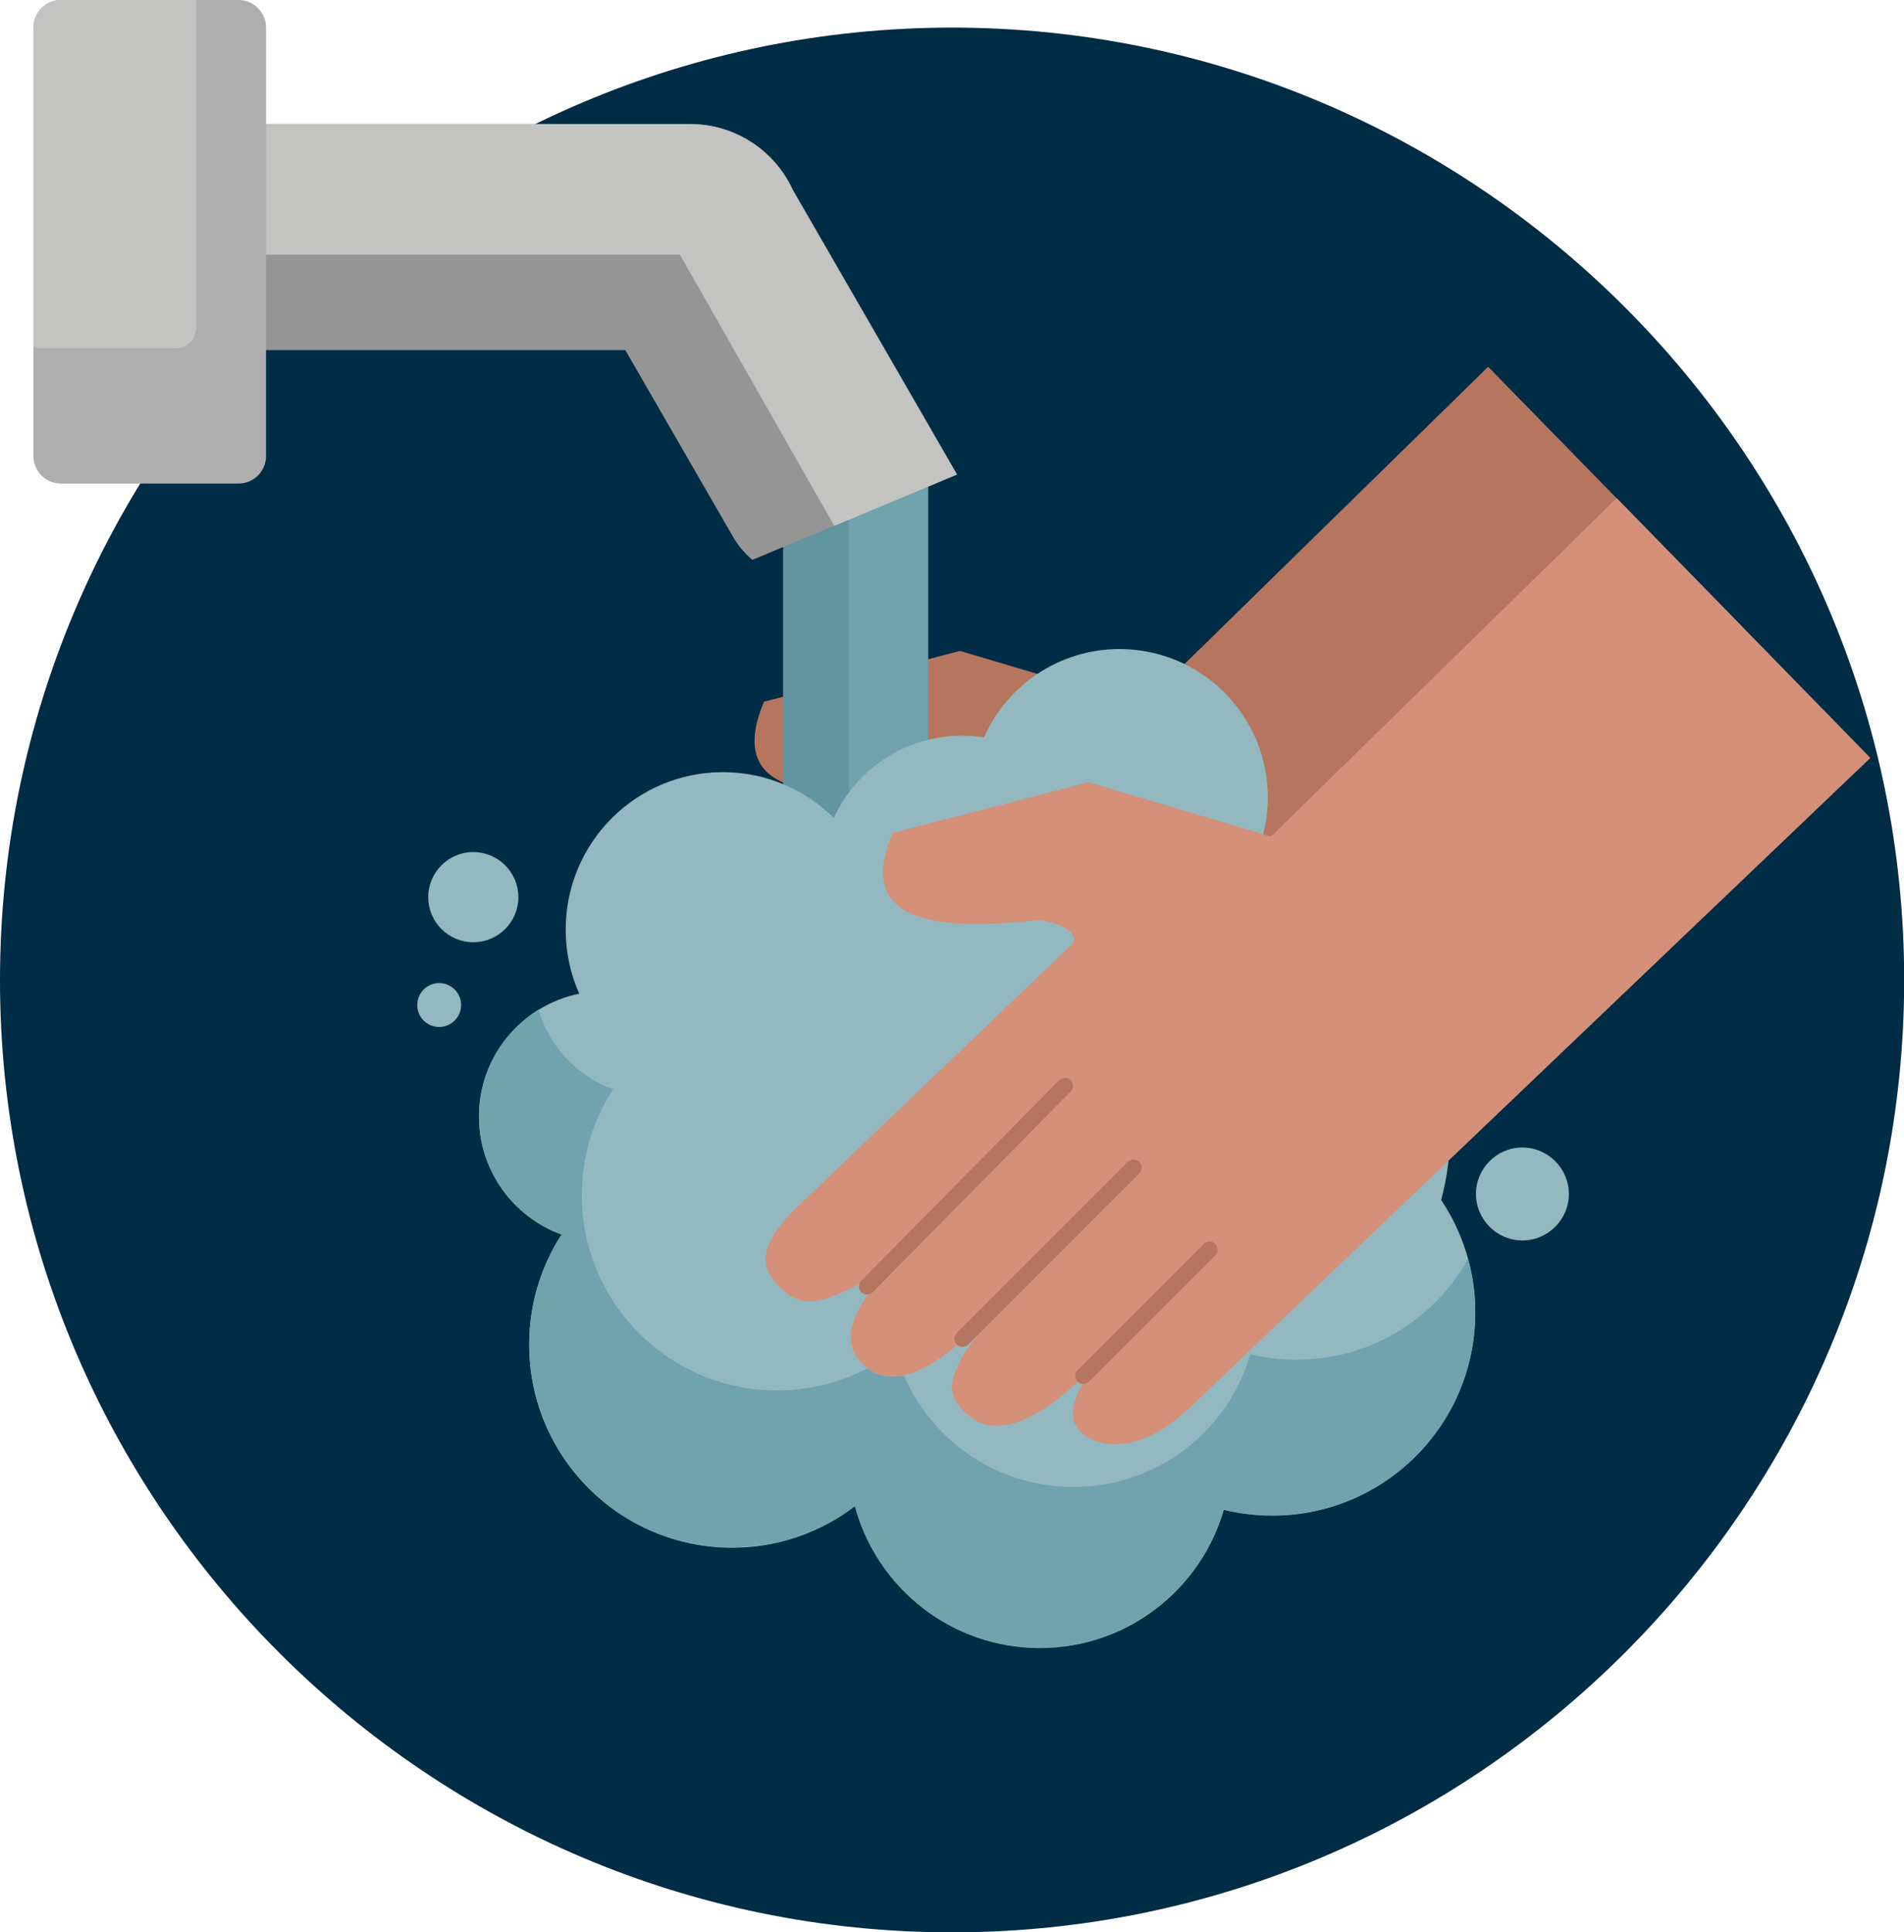 <?xml version="1.0" encoding="utf-8"?>
<!-- Generator: Adobe Illustrator 24.1.2, SVG Export Plug-In . SVG Version: 6.00 Build 0)  -->
<svg version="1.1" id="Layer_1" xmlns="http://www.w3.org/2000/svg" xmlns:xlink="http://www.w3.org/1999/xlink" x="0px" y="0px"
	 viewBox="0 0 111.07 112.69" style="enable-background:new 0 0 111.07 112.69;" xml:space="preserve">
<style type="text/css">
	.st0{fill:#002C45;}
	.st1{fill:#B6755F;}
	.st2{fill:#6295A0;}
	.st3{fill:#70A3AD;}
	.st4{fill:#94B8C0;}
	.st5{fill:#969595;}
	.st6{fill:#C3C3C2;}
	.st7{fill:#AFAEAE;}
	.st8{fill:#D49078;}
</style>
<g>
	<path class="st0" d="M55.54,112.69c30.59,0,55.54-24.95,55.54-55.54c0-30.59-24.95-55.54-55.54-55.54S0,26.57,0,57.16
		C0,87.75,24.95,112.69,55.54,112.69"/>
	<path class="st1" d="M86.81,21.39L66.65,41.12l-10.65-3.16l-11.43,2.96c-2.38,5.62,3.38,5.57,8.27,5.1c1.21-0.11,2.8,0.8,2.19,1.38
		L39.1,62.64c-2.44,2.34-2.15,3.56-1.41,4.43c0.6,0.7,1.38,1.44,2.76,1.06c1.73-0.47,3.67-1.77,5.26-2.98c0,0-5.36,4.23-2.96,6.67
		c2.4,2.44,5.9-1.42,7.36-2.5c0.92-0.68-1.76,1.68-2.07,3.72c-0.13,0.86,0.68,1.79,1.51,2.2c2.8,1.4,7.01-3.53,7.01-3.53
		s-1.84,2.18-1.4,3.54c0.26,0.81,1.34,1.42,2.74,1.3c1.17-0.1,2.52-0.69,4.25-2.35l39.47-37.66L86.81,21.39z"/>
	<path class="st1" d="M62.72,64.88c0.18-0.18,0.48-0.18,0.67,0c0.18,0.18,0.18,0.48,0,0.67l-7.36,7.36c-0.18,0.18-0.48,0.18-0.67,0
		c-0.18-0.18-0.18-0.48,0-0.67L62.72,64.88z"/>
	<path class="st1" d="M58.28,60.1c0.18-0.18,0.48-0.18,0.67,0c0.18,0.19,0.18,0.48,0,0.67l-9.98,9.98c-0.18,0.18-0.48,0.18-0.67,0
		c-0.19-0.18-0.19-0.48,0-0.67L58.28,60.1z"/>
	<path class="st1" d="M54.29,55.34c0.18-0.18,0.48-0.19,0.66,0c0.19,0.18,0.19,0.48,0.01,0.66L43.43,67.7
		c-0.18,0.18-0.48,0.19-0.67,0.01c-0.19-0.18-0.19-0.48-0.01-0.66L54.29,55.34z"/>
</g>
<rect x="45.68" y="27.9" class="st2" width="8.46" height="36.23"/>
<g>
	<path class="st3" d="M54.14,27.9h-4.63v17.79c0,0.88,0.72,1.6,1.6,1.6h3.03V27.9z"/>
	<path class="st4" d="M65.31,37.85c-3.53,0-6.57,2.12-7.91,5.15c-0.41-0.06-0.84-0.1-1.27-0.1c-3.32,0-6.19,1.97-7.49,4.8
		c-1.66-1.65-3.95-2.67-6.47-2.67c-5.07,0-9.17,4.11-9.17,9.18c0,1.33,0.28,2.6,0.79,3.74c-3.34,0.68-5.85,3.63-5.85,7.17
		c0,3.16,2.01,5.86,4.82,6.88c-1.2,1.85-1.89,4.05-1.89,6.42c0,6.54,5.3,11.84,11.84,11.84c2.69,0,5.17-0.9,7.16-2.42
		c1.28,4.76,5.62,8.27,10.79,8.27c5.09,0,9.38-3.4,10.73-8.06c0.91,0.22,1.86,0.34,2.83,0.34c6.54,0,11.84-5.3,11.84-11.84
		c0-2.43-0.73-4.69-1.99-6.57c0.35-1.3,0.53-2.66,0.53-4.07c0-7.31-4.96-13.46-11.69-15.28c0.67-1.23,1.05-2.64,1.05-4.14
		C73.95,41.72,70.08,37.85,65.31,37.85"/>
	<path class="st5" d="M12.33,20.43c-3.64,0-6.6-2.95-6.6-6.6c0-3.64,2.95-6.6,6.6-6.6h27.93c2.67,0,4.96,1.58,6,3.85l9.57,16.58
		l-11.94,4.99c-0.44-0.37-0.82-0.81-1.12-1.33l-6.29-10.9H12.33z"/>
	<path class="st6" d="M8.92,8.18c0.99-0.6,2.16-0.94,3.4-0.94h27.93c2.67,0,4.96,1.58,6,3.86l9.57,16.58l-7.15,2.99l-9.01-15.82
		H15.52c-3.64,0-6.6-2.95-6.6-6.6C8.92,8.22,8.92,8.2,8.92,8.18"/>
	<path class="st7" d="M3.55,0h10.37c0.88,0,1.6,0.72,1.6,1.6v25c0,0.88-0.72,1.6-1.6,1.6H3.55c-0.88,0-1.6-0.72-1.6-1.6v-25
		C1.95,0.72,2.67,0,3.55,0"/>
	<path class="st6" d="M3.55,0h7.89c0,0.05,0.01,0.1,0.01,0.14v18.96c0,0.67-0.54,1.21-1.21,1.21H2.37c-0.14,0-0.28-0.03-0.41-0.07
		V1.6C1.95,0.72,2.67,0,3.55,0"/>
	<path class="st8" d="M94.31,29.05L74.15,48.78l-10.65-3.16l-11.43,2.96c-2.38,5.62,3.38,5.57,8.27,5.11
		c1.21-0.12,2.8,0.8,2.19,1.38L46.6,70.3c-2.44,2.34-2.15,3.56-1.41,4.43c0.6,0.7,1.38,1.44,2.76,1.06
		c1.73-0.47,3.67-1.77,5.26-2.98c0,0-5.36,4.23-2.96,6.67c2.4,2.44,5.9-1.42,7.36-2.5c0.92-0.68-1.76,1.68-2.07,3.72
		c-0.13,0.86,0.68,1.79,1.51,2.2c2.8,1.4,7.01-3.53,7.01-3.53s-1.84,2.18-1.4,3.54c0.27,0.81,1.34,1.42,2.74,1.3
		c1.17-0.1,2.52-0.69,4.25-2.35l39.46-37.66L94.31,29.05z"/>
	<path class="st1" d="M70.22,72.54c0.18-0.18,0.48-0.18,0.67,0c0.18,0.19,0.18,0.48,0,0.67l-7.36,7.36c-0.18,0.18-0.48,0.18-0.67,0
		c-0.18-0.18-0.18-0.48,0-0.67L70.22,72.54z"/>
	<path class="st1" d="M65.79,67.76c0.18-0.18,0.48-0.18,0.67,0c0.18,0.19,0.18,0.48,0,0.67l-9.98,9.98c-0.18,0.18-0.48,0.18-0.67,0
		c-0.18-0.18-0.18-0.48,0-0.67L65.79,67.76z"/>
	<path class="st1" d="M61.79,63c0.18-0.18,0.48-0.19,0.66-0.01c0.19,0.18,0.19,0.48,0.01,0.66l-11.54,11.7
		c-0.18,0.18-0.48,0.19-0.67,0.01c-0.19-0.18-0.19-0.48-0.01-0.67L61.79,63z"/>
	<path class="st4" d="M27.61,54.95c1.45,0,2.63-1.18,2.63-2.63s-1.18-2.63-2.63-2.63c-1.45,0-2.63,1.18-2.63,2.63
		S26.16,54.95,27.61,54.95"/>
	<path class="st4" d="M88.81,72.34c1.49,0,2.71-1.22,2.71-2.71s-1.22-2.71-2.71-2.71c-1.5,0-2.71,1.22-2.71,2.71
		S87.32,72.34,88.81,72.34"/>
	<path class="st4" d="M25.62,59.89c0.7,0,1.28-0.57,1.28-1.28c0-0.7-0.57-1.28-1.28-1.28c-0.7,0-1.28,0.57-1.28,1.28
		C24.34,59.32,24.91,59.89,25.62,59.89"/>
	<path class="st3" d="M72.94,78.97c-1.3,4.48-5.43,7.75-10.33,7.75c-4.43,0-8.24-2.68-9.88-6.51c-0.74,0.16-1.46,0.08-2.13-0.41
		c-1.58,0.82-3.37,1.29-5.27,1.29c-6.29,0-11.39-5.1-11.39-11.39c0-2.28,0.67-4.4,1.82-6.18c-2.09-0.76-3.72-2.49-4.35-4.64
		c-2.08,1.29-3.47,3.59-3.47,6.23c0,3.16,2.01,5.86,4.82,6.88c-1.2,1.85-1.89,4.05-1.89,6.42c0,6.54,5.3,11.83,11.84,11.83
		c2.69,0,5.18-0.9,7.16-2.42c1.28,4.76,5.62,8.27,10.79,8.27c5.09,0,9.38-3.4,10.73-8.06c0.91,0.22,1.86,0.34,2.83,0.34
		c6.54,0,11.84-5.3,11.84-11.84c0-1.08-0.14-2.13-0.42-3.12c-1.94,3.5-5.68,5.88-9.97,5.88C74.73,79.3,73.82,79.19,72.94,78.97"/>
</g>
</svg>
